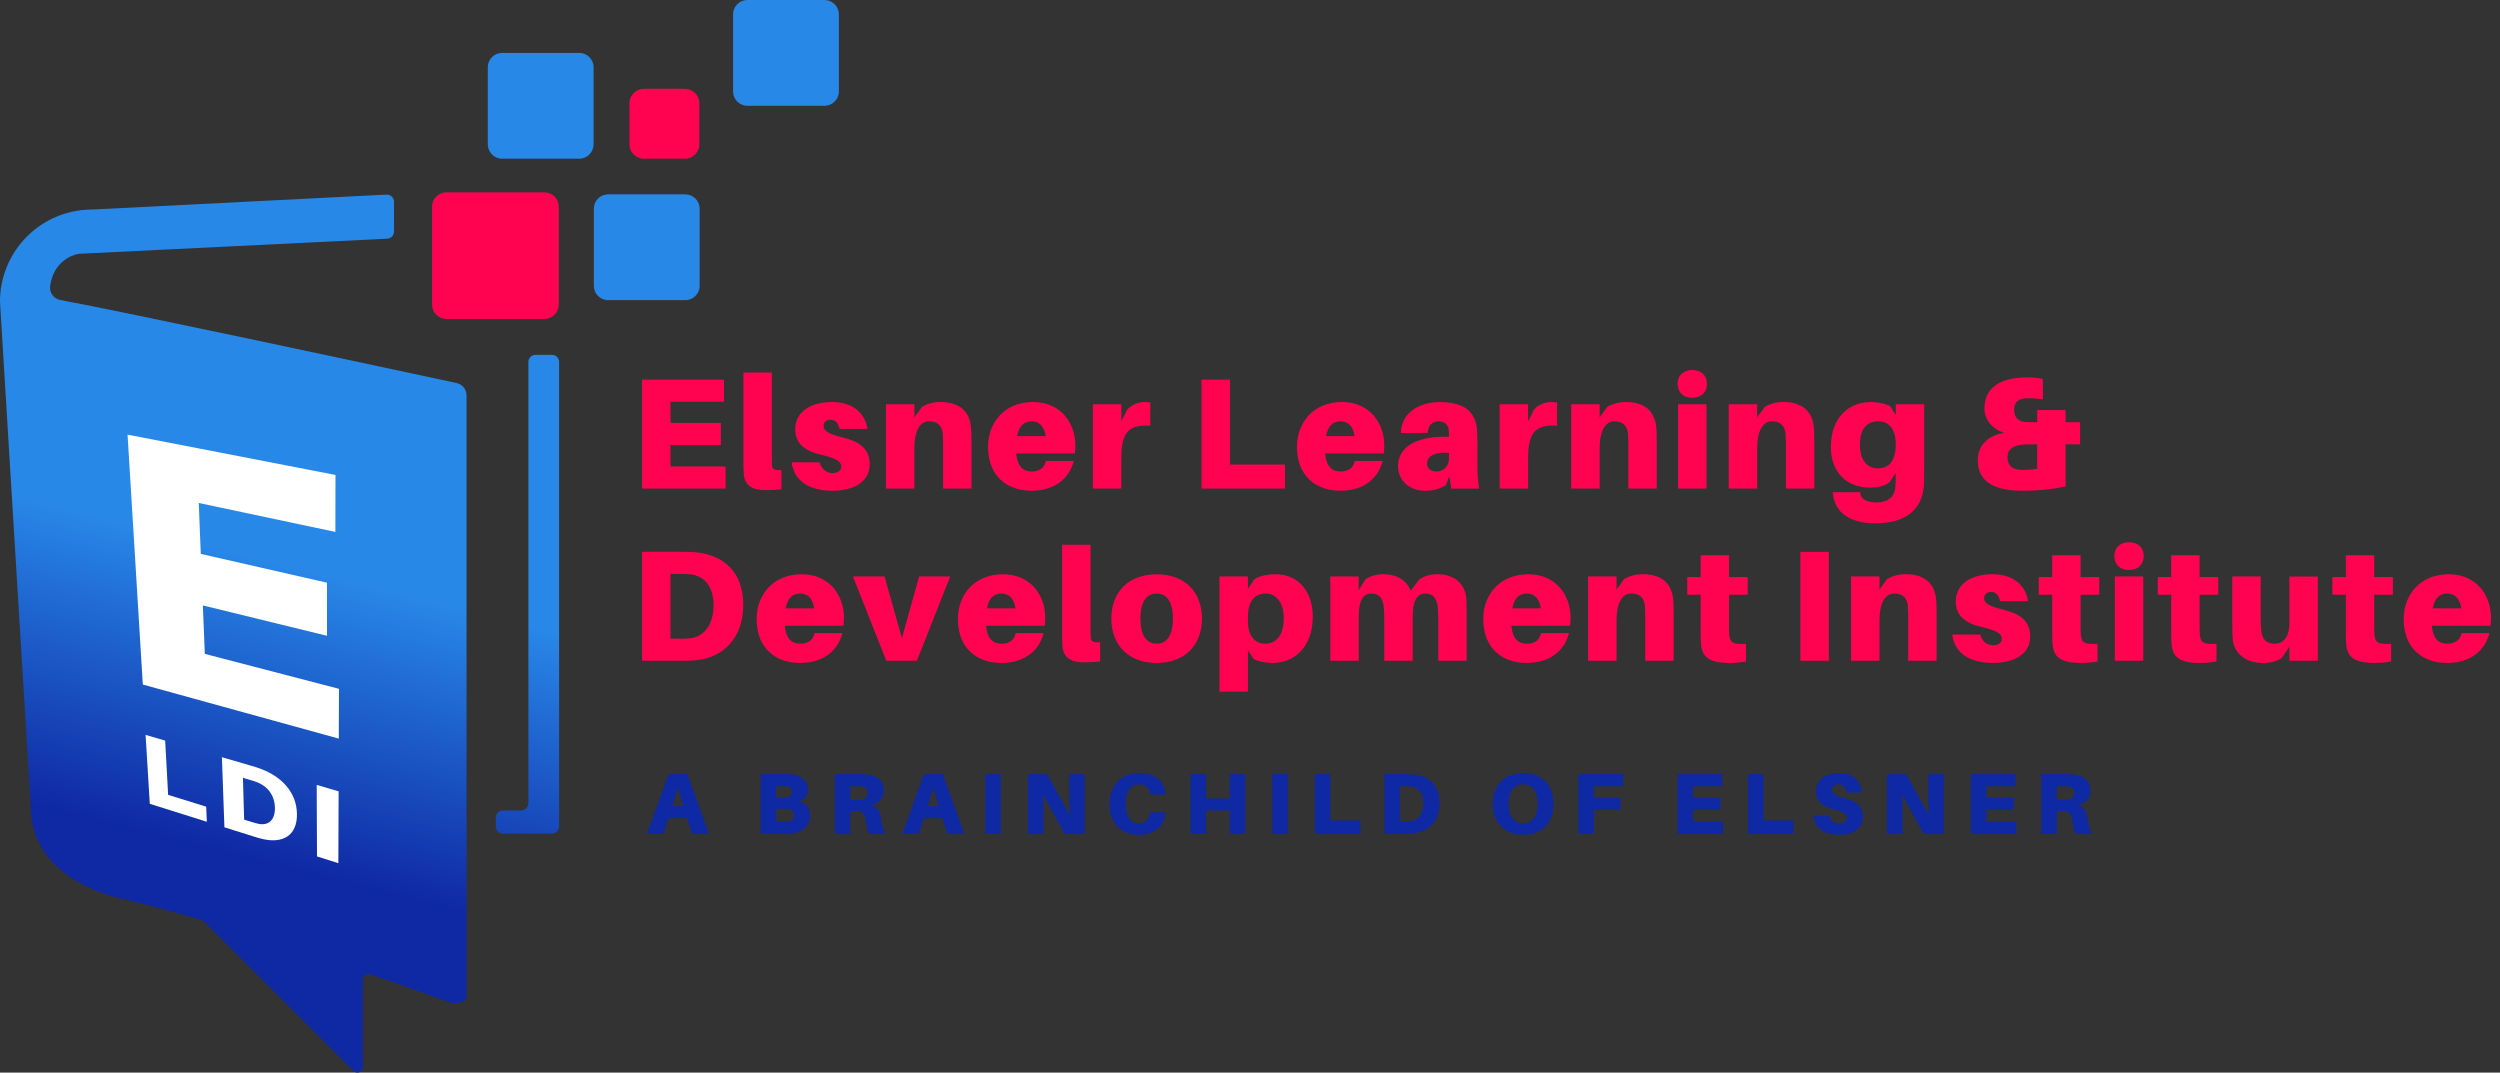 <?xml version="1.0" encoding="utf-8"?>
<!-- Generator: Adobe Illustrator 26.1.0, SVG Export Plug-In . SVG Version: 6.00 Build 0)  -->
<svg version="1.1" id="Layer_1" xmlns="http://www.w3.org/2000/svg" xmlns:xlink="http://www.w3.org/1999/xlink" x="0px" y="0px"
	 viewBox="0 0 1045.27 448.46" style="enable-background:new 0 0 1045.27 448.46;" xml:space="preserve">
<rect x="0" y="0" width="1045.27" height="448.46" fill="#333333" stroke="none"/>
<style type="text/css">
	.st0{fill:#2888E8;}
	.st1{fill:#FF0351;}
	.st2{fill:url(#SVGID_1_);}
	.st3{fill:url(#SVGID_00000124878016648938681470000013634014740466819257_);}
	.st4{fill:#0F28A3;}
	.st5{fill:#FFFFFF;}
</style>
<g>
	<path class="st0" d="M242.18,66.35h-32.23c-3.31,0-6-2.69-6-6V28.12c0-3.31,2.69-6,6-6h32.23c3.31,0,6,2.69,6,6v32.23
		C248.18,63.66,245.49,66.35,242.18,66.35z"/>
	<path class="st0" d="M344.73,44.23h-32.23c-3.31,0-6-2.69-6-6V6c0-3.31,2.69-6,6-6h32.23c3.31,0,6,2.69,6,6v32.23
		C350.73,41.55,348.04,44.23,344.73,44.23z"/>
	<path class="st0" d="M286.52,125.5h-32.23c-3.31,0-6-2.69-6-6V87.26c0-3.31,2.69-6,6-6h32.23c3.31,0,6,2.69,6,6v32.23
		C292.52,122.81,289.83,125.5,286.52,125.5z"/>
	<path class="st1" d="M286.39,66.35h-17.21c-3.31,0-6-2.69-6-6V43.14c0-3.31,2.69-6,6-6h17.21c3.31,0,6,2.69,6,6v17.21
		C292.39,63.66,289.7,66.35,286.39,66.35z"/>
	<path class="st1" d="M227.61,133.36h-40.95c-3.31,0-6-2.69-6-6V86.41c0-3.31,2.69-6,6-6h40.95c3.31,0,6,2.69,6,6v40.95
		C233.61,130.67,230.92,133.36,227.61,133.36z"/>
	<g>
		<linearGradient id="SVGID_1_" gradientUnits="userSpaceOnUse" x1="76.352" y1="352.819" x2="106.99" y2="231.798">
			<stop  offset="0" style="stop-color:#0F28A3"/>
			<stop  offset="1" style="stop-color:#2888E8"/>
		</linearGradient>
		<path class="st2" d="M190.94,160.16c-39.06-8.39-136.77-29.31-165.76-34.74c-2.75-0.52-4.62-3.11-4.22-5.88
			c1.5-10.4,9.29-12.84,11.47-13.33c0.32-0.07,0.63-0.11,0.95-0.12l128.51-6.29c1.6-0.08,2.85-1.4,2.85-3V84.37
			c0-1.72-1.44-3.08-3.15-3L38.51,87.61c-21.2,0-38.4,17.13-38.51,38.3c0,0.14,0.01,0.28,0.01,0.43L12.87,337.4
			c0,21.27,17.79,33.71,38.51,38.51c9.73,2.26,20.77,5.24,32.26,8.6c0.85,0.25,1.63,0.71,2.25,1.33l61.94,61.94
			c1.44,1.44,3.89,0.42,3.89-1.61l0-36.64c0-1.56,1.55-2.66,3.03-2.15c18.28,6.29,31.59,11.12,33.96,11.99
			c0.25,0.09,0.51,0.14,0.78,0.13c1.32-0.03,2.62-0.23,3.9-0.56c0.99-0.26,1.67-1.17,1.67-2.19c0-20.32,0-219.83,0-251.48
			C195.07,162.8,193.35,160.68,190.94,160.16z"/>
		
			<linearGradient id="SVGID_00000123399610372475878310000000846475844372155070_" gradientUnits="userSpaceOnUse" x1="193.417" y1="382.456" x2="224.055" y2="261.434">
			<stop  offset="0" style="stop-color:#0F28A3"/>
			<stop  offset="1" style="stop-color:#2888E8"/>
		</linearGradient>
		<path style="fill:url(#SVGID_00000123399610372475878310000000846475844372155070_);" d="M220.92,151.36v184.47c0,1.66-1.34,3-3,3
			h-7.62c-1.66,0-3,1.34-3,3v3.7c0,1.66,1.34,3,3,3h10.62h9.85c1.66,0,3-1.34,3-3v-6.7V151.36c0-1.66-1.34-3-3-3h-6.85
			C222.26,148.36,220.92,149.7,220.92,151.36z"/>
	</g>
	<g>
		<g>
			<path class="st1" d="M303.37,204.27h-34.91v-45.54h34.25v9.24h-22.37v8.84h21.05v9.24h-21.05v8.98h23.03V204.27z"/>
			<path class="st1" d="M322.71,191.59c0,1.65,0,2.38,0.13,3.23c0.2,1.39,0.79,1.85,3.89,1.72v8.05c-2.18,0.2-4.29,0.33-6.93,0.33
				c-5.48,0-8.58-2.18-8.84-6.86c-0.13-1.85-0.13-3.63-0.13-6.27v-36.03h11.88V191.59z"/>
			<path class="st1" d="M362.7,179.32h-11.68c-0.53-2.44-1.72-3.83-3.83-3.83c-1.65,0-2.84,1.06-2.84,2.57
				c0,1.98,1.58,3.3,8.32,4.95c6.4,1.58,10.96,4.36,10.96,11.15c0,7.52-7.06,11.02-15.57,11.02c-9.57,0-16.1-3.96-17.03-11.88h11.68
				c0.66,2.71,2.77,4.49,5.28,4.49c2.11,0,3.76-0.86,3.76-2.71c0-2.24-2.24-3.5-8.51-4.95c-6.73-1.58-10.76-4.69-10.76-10.69
				c0-7,6.07-11.35,15.44-11.35C356.69,168.1,361.78,172.92,362.7,179.32z"/>
			<path class="st1" d="M406.19,184.34v19.93h-11.88v-17.95c0-1.12,0-3.04-0.13-4.82c-0.26-3.37-2.11-5.35-5.68-5.35
				c-3.63,0-6.2,3.5-6.2,11.48v16.63h-11.88v-35.24h11.88v5.48l3.17-4.36c2.18-1.32,4.69-2.05,7.92-2.05
				c7.26,0,11.55,3.43,12.47,9.57C406.13,179.45,406.19,181.5,406.19,184.34z"/>
			<path class="st1" d="M449.42,189.61h-24.55c0.59,5.87,3.17,7.52,6.53,7.52s5.41-1.72,5.87-4.42h11.68
				c-2.05,7.99-8.65,12.47-17.69,12.47c-10.1,0-18.15-6.01-18.15-18.41c0-10.3,7.06-18.68,18.81-18.68s17.69,8.98,17.69,18.08
				C449.62,187.24,449.55,188.43,449.42,189.61z M425.27,182.36h11.95c-0.66-4.16-2.71-6.2-5.87-6.2
				C428.24,176.15,426.06,178,425.27,182.36z"/>
			<path class="st1" d="M480.97,168.3v9.7c-8.91-0.59-12.14,2.71-12.14,13.33v12.94h-11.88v-35.24h11.88v7.13l2.51-4.95
				c1.91-2.11,4.69-3.1,6.93-3.1C479.39,168.1,480.11,168.17,480.97,168.3z"/>
			<path class="st1" d="M537.27,204.27h-34.91v-45.54h11.88v35.5h23.03V204.27z"/>
			<path class="st1" d="M578.58,189.61h-24.55c0.59,5.87,3.17,7.52,6.53,7.52c3.37,0,5.41-1.72,5.87-4.42h11.68
				c-2.05,7.99-8.65,12.47-17.69,12.47c-10.1,0-18.15-6.01-18.15-18.41c0-10.3,7.06-18.68,18.81-18.68s17.69,8.98,17.69,18.08
				C578.78,187.24,578.72,188.43,578.58,189.61z M554.43,182.36h11.95c-0.66-4.16-2.71-6.2-5.87-6.2
				C557.4,176.15,555.22,178,554.43,182.36z"/>
			<path class="st1" d="M605.98,199.12l-1.45,3.7c-2.51,1.58-5.48,2.38-8.71,2.38c-5.81,0-11.29-3.63-11.29-10.43
				c0-7.52,7.13-12.14,19.07-12.14h2.24v-0.53c0-0.73,0-1.45-0.13-2.57c-0.2-1.78-1.65-3.37-4.22-3.37c-2.77,0-4.36,1.78-4.55,4.82
				l-11.22,0.07c0.07-8.25,7.39-12.94,16.3-12.94c11.15,0,14.98,4.95,15.51,11.35c0.13,1.78,0.2,3.83,0.2,6.01v9.9
				c0,2.64,0.13,5.02,0.66,8.91h-11.62L605.98,199.12z M605.84,191.66v-2.31c-5.35-0.4-9.17,0.99-9.17,4.49
				c0,2.11,1.65,3.3,4.03,3.3S605.84,195.36,605.84,191.66z"/>
			<path class="st1" d="M651.05,168.3v9.7c-8.91-0.59-12.14,2.71-12.14,13.33v12.94h-11.88v-35.24h11.88v7.13l2.51-4.95
				c1.91-2.11,4.69-3.1,6.93-3.1C649.47,168.1,650.19,168.17,651.05,168.3z"/>
			<path class="st1" d="M692.7,184.34v19.93h-11.88v-17.95c0-1.12,0-3.04-0.13-4.82c-0.26-3.37-2.11-5.35-5.67-5.35
				c-3.63,0-6.2,3.5-6.2,11.48v16.63h-11.88v-35.24h11.88v5.48l3.17-4.36c2.18-1.32,4.69-2.05,7.92-2.05
				c7.26,0,11.55,3.43,12.47,9.57C692.63,179.45,692.7,181.5,692.7,184.34z"/>
			<path class="st1" d="M713.69,160.51c0,3.56-2.44,5.81-6.14,5.81c-3.7,0-6.14-2.24-6.14-5.81c0-3.56,2.44-5.81,6.14-5.81
				C711.25,154.7,713.69,156.95,713.69,160.51z M701.61,204.27v-35.24h11.88v35.24H701.61z"/>
			<path class="st1" d="M758.57,184.34v19.93h-11.88v-17.95c0-1.12,0-3.04-0.13-4.82c-0.26-3.37-2.11-5.35-5.67-5.35
				c-3.63,0-6.2,3.5-6.2,11.48v16.63H722.8v-35.24h11.88v5.48l3.17-4.36c2.18-1.32,4.69-2.05,7.92-2.05
				c7.26,0,11.55,3.43,12.47,9.57C758.5,179.45,758.57,181.5,758.57,184.34z"/>
			<path class="st1" d="M804.5,195.29c0,2.18,0,4.88-0.07,6.8c-0.4,11.55-8.32,16.7-20.26,16.7c-10.56,0-16.96-4.29-17.82-12.34
				l-0.07-0.66h11.48l0.07,0.66c0.26,2.31,2.97,3.63,6.67,3.63c4.42,0,7.66-1.91,7.99-6.67c0.07-1.06,0.13-2.71,0.13-4.62v-0.99
				l-2.64,3.89c-1.98,1.45-4.75,2.18-8.31,2.18c-9.57,0-16.17-6.53-16.17-16.96c0-12.54,7.66-18.81,16.7-18.81
				c2.9,0,6.34,0.66,8.12,1.72l2.31,3.76v-4.55h11.88V195.29z M792.62,185.79v-0.2c0-7.06-3.63-9.44-7.19-9.44
				c-4.62,0-7.79,2.71-7.79,9.9c0,6.6,3.3,9.77,7.46,9.77C789.45,195.82,792.62,193.18,792.62,185.79z"/>
			<path class="st1" d="M869.71,185.79h-6.07v17.62c-5.02,1.06-10.96,1.78-18.02,1.78c-10.62,0-18.68-3.04-18.68-12.67
				c0-6.6,4.42-10.49,11.09-11.55c-4.95-1.45-8.32-5.41-8.32-10.23c0-8.45,6.4-12.94,17.82-12.94c2.57,0,4.75,0.2,6.6,0.66v8.51
				c-2.71-0.4-4.22-0.46-6.27-0.46c-3.89,0-5.74,1.52-5.74,4.88s2.11,4.95,4.82,5.08c1.19,0.07,2.64,0.07,3.7,0.07h1.12v-5.08h11.88
				v5.08h6.07V185.79z M845.95,196.48c1.91,0,3.3-0.07,5.81-0.46v-10.23h-2.18c-1.45,0-2.05,0-3.37,0.07
				c-4.36,0.2-6.86,1.91-6.86,5.21C839.35,195.36,842.12,196.48,845.95,196.48z"/>
			<path class="st1" d="M310.76,252.9c0,14.25-8.71,21.91-19.27,23.1c-2.31,0.26-3.37,0.26-5.81,0.26h-17.22v-45.54h17.22
				c2.44,0,3.5,0,5.81,0.26C302.05,232.18,310.76,238.65,310.76,252.9z M298.35,253.1c0-8.12-4.09-12.47-10.03-13
				c-1.52-0.13-2.57-0.13-4.29-0.13h-3.7v27.06h3.7c1.72,0,2.77,0,4.29-0.13C294.26,266.37,298.35,261.22,298.35,253.1z"/>
			<path class="st1" d="M352.67,261.62h-24.55c0.59,5.87,3.17,7.52,6.53,7.52s5.41-1.72,5.87-4.42h11.68
				c-2.05,7.99-8.65,12.47-17.69,12.47c-10.1,0-18.15-6.01-18.15-18.41c0-10.29,7.06-18.68,18.81-18.68s17.69,8.98,17.69,18.08
				C352.87,259.24,352.8,260.43,352.67,261.62z M328.51,254.36h11.94c-0.66-4.16-2.71-6.2-5.87-6.2
				C331.48,248.15,329.31,250,328.51,254.36z"/>
			<path class="st1" d="M383.36,276.27h-12.8l-13.92-35.24h13.2l7.26,25.8l7.19-25.8h13L383.36,276.27z"/>
			<path class="st1" d="M436.82,261.62h-24.55c0.59,5.87,3.17,7.52,6.53,7.52s5.41-1.72,5.87-4.42h11.68
				c-2.05,7.99-8.65,12.47-17.69,12.47c-10.1,0-18.15-6.01-18.15-18.41c0-10.29,7.06-18.68,18.81-18.68s17.69,8.98,17.69,18.08
				C437.01,259.24,436.95,260.43,436.82,261.62z M412.66,254.36h11.95c-0.66-4.16-2.71-6.2-5.87-6.2
				C415.63,248.15,413.45,250,412.66,254.36z"/>
			<path class="st1" d="M455.96,263.59c0,1.65,0,2.38,0.13,3.23c0.2,1.39,0.79,1.85,3.89,1.72v8.05c-2.18,0.2-4.29,0.33-6.93,0.33
				c-5.48,0-8.58-2.18-8.84-6.86c-0.13-1.85-0.13-3.63-0.13-6.27v-36.03h11.88V263.59z"/>
			<path class="st1" d="M502.55,258.65c0,11.29-7.39,18.54-18.94,18.54c-11.55,0-18.94-7.26-18.94-18.54
				c0-11.35,7.39-18.54,18.94-18.54C495.16,240.1,502.55,247.29,502.55,258.65z M490.41,258.65c0-7.06-2.57-10.49-6.8-10.49
				s-6.8,3.43-6.8,10.49c0,7,2.57,10.49,6.8,10.49S490.41,265.64,490.41,258.65z"/>
			<path class="st1" d="M548.88,257.85c0,12.54-7.66,19.34-16.7,19.34c-2.9,0-6.34-0.66-8.12-1.72l-2.31-3.76v17.49h-11.88v-48.18
				h11.88v5.15l2.64-3.89c1.98-1.45,5.41-2.18,8.98-2.18C542.94,240.1,548.88,247.43,548.88,257.85z M536.74,258.45
				c0-6.6-3.3-10.29-7.46-10.29c-4.36,0-7.52,2.64-7.52,10.03v1.52c0,7.06,3.63,9.44,7.19,9.44
				C533.57,269.14,536.74,265.64,536.74,258.45z"/>
			<path class="st1" d="M613.23,255.68v20.59h-11.88v-17.95c0-1.12-0.07-3.04-0.26-4.82c-0.4-3.37-1.98-5.35-5.08-5.35
				c-3.83,0-5.35,3.5-5.35,9.5v18.61h-11.88v-17.95c0-1.12-0.07-3.04-0.26-4.82c-0.4-3.37-1.98-5.35-5.08-5.35
				c-3.83,0-5.35,3.5-5.35,9.5v18.61h-11.88v-35.24h11.88v5.68l2.84-4.55c2.18-1.32,4.36-2.05,7.59-2.05
				c6.01,0,9.77,2.97,11.29,6.86l3.7-4.82c2.18-1.32,4.36-2.05,7.59-2.05c7.06,0,11.02,4.09,11.81,8.91
				C613.17,250.79,613.23,252.84,613.23,255.68z"/>
			<path class="st1" d="M656.46,261.62h-24.55c0.59,5.87,3.17,7.52,6.53,7.52s5.41-1.72,5.87-4.42H656
				c-2.05,7.99-8.65,12.47-17.69,12.47c-10.1,0-18.15-6.01-18.15-18.41c0-10.29,7.06-18.68,18.81-18.68s17.69,8.98,17.69,18.08
				C656.66,259.24,656.59,260.43,656.46,261.62z M632.31,254.36h11.95c-0.66-4.16-2.71-6.2-5.87-6.2
				C635.28,248.15,633.1,250,632.31,254.36z"/>
			<path class="st1" d="M699.76,256.33v19.93h-11.88v-17.95c0-1.12,0-3.04-0.13-4.82c-0.26-3.37-2.11-5.35-5.67-5.35
				c-3.63,0-6.2,3.5-6.2,11.48v16.63h-11.88v-35.24h11.88v5.48l3.17-4.36c2.18-1.32,4.69-2.05,7.92-2.05
				c7.26,0,11.55,3.43,12.47,9.57C699.69,251.45,699.76,253.5,699.76,256.33z"/>
			<path class="st1" d="M722.93,261.68c0,1.19,0,2.51,0.07,3.43c0.26,3.56,1.39,4.36,7,4.09v7.39c-2.31,0.4-4.49,0.59-7,0.59
				c-8.78,0-11.42-2.71-11.81-8.12c-0.13-2.05-0.13-3.7-0.13-5.68v-14.72h-5.61v-7.39h5.61v-9.11h11.88v9.11h7.79v7.39h-7.79V261.68
				z"/>
			<path class="st1" d="M752.76,276.27v-45.54h11.88v45.54H752.76z"/>
			<path class="st1" d="M809.71,256.33v19.93h-11.88v-17.95c0-1.12,0-3.04-0.13-4.82c-0.26-3.37-2.11-5.35-5.67-5.35
				c-3.63,0-6.2,3.5-6.2,11.48v16.63h-11.88v-35.24h11.88v5.48l3.17-4.36c2.18-1.32,4.69-2.05,7.92-2.05
				c7.26,0,11.55,3.43,12.47,9.57C809.65,251.45,809.71,253.5,809.71,256.33z"/>
			<path class="st1" d="M847.93,251.32h-11.68c-0.53-2.44-1.72-3.83-3.83-3.83c-1.65,0-2.84,1.06-2.84,2.57
				c0,1.98,1.58,3.3,8.32,4.95c6.4,1.58,10.96,4.36,10.96,11.15c0,7.52-7.06,11.02-15.57,11.02c-9.57,0-16.1-3.96-17.03-11.88h11.68
				c0.66,2.71,2.77,4.49,5.28,4.49c2.11,0,3.76-0.86,3.76-2.71c0-2.24-2.24-3.5-8.51-4.95c-6.73-1.58-10.76-4.69-10.76-10.69
				c0-7,6.07-11.35,15.44-11.35C841.92,240.1,847,244.92,847.93,251.32z"/>
			<path class="st1" d="M869.91,261.68c0,1.19,0,2.51,0.07,3.43c0.26,3.56,1.39,4.36,7,4.09v7.39c-2.31,0.4-4.49,0.59-7,0.59
				c-8.78,0-11.42-2.71-11.81-8.12c-0.13-2.05-0.13-3.7-0.13-5.68v-14.72h-5.61v-7.39h5.61v-9.11h11.88v9.11h7.79v7.39h-7.79V261.68
				z"/>
			<path class="st1" d="M896.31,232.51c0,3.56-2.44,5.81-6.14,5.81c-3.7,0-6.14-2.24-6.14-5.81c0-3.56,2.44-5.81,6.14-5.81
				C893.86,226.7,896.31,228.95,896.31,232.51z M884.23,276.27v-35.24h11.88v35.24H884.23z"/>
			<path class="st1" d="M919.67,261.68c0,1.19,0,2.51,0.07,3.43c0.26,3.56,1.39,4.36,7,4.09v7.39c-2.31,0.4-4.49,0.59-7,0.59
				c-8.78,0-11.42-2.71-11.81-8.12c-0.13-2.05-0.13-3.7-0.13-5.68v-14.72h-5.61v-7.39h5.61v-9.11h11.88v9.11h7.79v7.39h-7.79V261.68
				z"/>
			<path class="st1" d="M969.1,276.27h-11.88v-5.94l-3.17,4.82c-2.18,1.32-4.69,2.05-7.92,2.05c-7.26,0-11.68-4.09-12.47-8.91
				c-0.26-1.78-0.33-3.83-0.33-6.67v-20.59h11.88v17.95c0,1.12,0.07,3.04,0.26,4.82c0.4,3.37,1.98,5.35,5.74,5.35
				s6.01-3.5,6.01-8.18v-19.93h11.88V276.27z"/>
			<path class="st1" d="M992.67,261.68c0,1.19,0,2.51,0.07,3.43c0.26,3.56,1.39,4.36,7,4.09v7.39c-2.31,0.4-4.49,0.59-7,0.59
				c-8.78,0-11.42-2.71-11.81-8.12c-0.13-2.05-0.13-3.7-0.13-5.68v-14.72h-5.61v-7.39h5.61v-9.11h11.88v9.11h7.79v7.39h-7.79V261.68
				z"/>
			<path class="st1" d="M1041.31,261.62h-24.55c0.59,5.87,3.17,7.52,6.53,7.52c3.37,0,5.41-1.72,5.87-4.42h11.68
				c-2.05,7.99-8.65,12.47-17.69,12.47c-10.1,0-18.15-6.01-18.15-18.41c0-10.29,7.06-18.68,18.81-18.68s17.69,8.98,17.69,18.08
				C1041.5,259.24,1041.44,260.43,1041.31,261.62z M1017.15,254.36h11.95c-0.66-4.16-2.71-6.2-5.87-6.2
				C1020.12,248.15,1017.94,250,1017.15,254.36z"/>
		</g>
	</g>
	<g>
		<g>
			<path class="st4" d="M279.51,342.08l-2.09,6.44h-6.88l8.96-24.84h7.92l8.96,24.84h-7.06l-2.09-6.44H279.51z M281.09,337.04h4.61
				l-2.3-7.63L281.09,337.04z"/>
			<path class="st4" d="M338.73,341.04c0,4.64-3.78,6.95-7.13,7.34c-1.26,0.14-2.09,0.14-3.67,0.14h-9.9v-24.84h10.19
				c1.33,0,1.91,0,3.17,0.14c4.1,0.5,6.41,3.1,6.41,6.33c0,2.27-1.19,4-3.64,4.86C337.29,335.93,338.73,338.02,338.73,341.04z
				 M324.51,333.48h2.92c0.58,0,1.12-0.04,1.58-0.11c1.19-0.18,2.02-0.79,2.02-2.27c0-1.4-0.76-2.09-1.98-2.27
				c-0.47-0.07-1.04-0.11-1.62-0.11h-2.92V333.48z M331.96,340.82c0-1.66-1.19-2.52-2.52-2.63c-0.47-0.04-1.04-0.04-1.62-0.04h-3.31
				v5.33H328c0.58,0,1.15,0,1.62-0.04C330.77,343.38,331.96,342.44,331.96,340.82z"/>
			<path class="st4" d="M370.26,348.53h-7.06c-0.58-1.76-0.94-3.2-1.15-4.97c-0.32-2.74-1.4-4.32-3.06-4.43
				c-0.72-0.04-1.33-0.04-2.05-0.04h-1.44v9.43h-6.48v-24.84h9.86c1.55,0,2.56,0.04,3.89,0.18c3.6,0.43,6.73,2.2,6.73,6.59
				c0,3.13-1.69,5.22-5,6.19c2.59,0.94,3.53,2.84,3.89,5.83C368.72,345.29,369.29,347.05,370.26,348.53z M357.84,334.42
				c0.68,0,1.26,0,1.73-0.04c1.66-0.14,3.17-0.72,3.17-2.81s-1.33-2.66-2.99-2.81c-0.47-0.04-1.04-0.04-1.73-0.04h-2.52v5.69H357.84
				z"/>
			<path class="st4" d="M386.28,342.08l-2.09,6.44h-6.88l8.96-24.84h7.92l8.96,24.84h-7.06l-2.09-6.44H386.28z M387.87,337.04h4.61
				l-2.3-7.63L387.87,337.04z"/>
			<path class="st4" d="M411.99,348.53v-24.84h6.48v24.84H411.99z"/>
			<path class="st4" d="M445.07,348.53l-9.03-16.41c0.22,2.52,0.22,4.71,0.22,6.16v10.26h-6.48v-24.84h8.06l9.43,17.13
				c-0.18-2.52-0.22-5.08-0.22-6.52v-10.62h6.48v24.84H445.07z"/>
			<path class="st4" d="M487.41,331.86l0.04,0.36h-6.48l-0.07-0.36c-0.54-2.66-2.16-3.92-4.79-3.92c-3.1,0-5.44,2.59-5.44,7.96
				c0,6.26,2.59,8.39,5.47,8.39c2.52,0,4.14-1.55,4.68-4.28l0.07-0.36h6.48l-0.04,0.36c-0.61,5.98-5.18,9.04-11.41,9.04
				c-6.66,0-12.02-4.32-12.02-12.74c0-8.64,5.54-13.1,12.27-13.1C483.27,323.19,486.9,326.96,487.41,331.86z"/>
			<path class="st4" d="M520.63,348.53h-6.48v-9.65h-9.93v9.65h-6.48v-24.84h6.48v10.15h9.93v-10.15h6.48V348.53z"/>
			<path class="st4" d="M531.94,348.53v-24.84h6.48v24.84H531.94z"/>
			<path class="st4" d="M568.77,348.53h-19.04v-24.84h6.48v19.37h12.56V348.53z"/>
			<path class="st4" d="M601.88,335.78c0,7.77-4.75,11.95-10.51,12.6c-1.26,0.14-1.84,0.14-3.17,0.14h-9.39v-24.84h9.39
				c1.33,0,1.91,0,3.17,0.14C597.13,324.48,601.88,328.01,601.88,335.78z M595.12,335.89c0-4.43-2.23-6.8-5.47-7.09
				c-0.83-0.07-1.4-0.07-2.34-0.07h-2.02v14.76h2.02c0.94,0,1.51,0,2.34-0.07C592.89,343.13,595.12,340.32,595.12,335.89z"/>
			<path class="st4" d="M649.55,336.11c0,7.96-4.97,12.92-12.71,12.92s-12.71-4.97-12.71-12.92c0-7.99,4.97-12.92,12.71-12.92
				S649.55,328.12,649.55,336.11z M642.92,336.11c0-5.29-2.34-8.17-6.08-8.17c-3.74,0-6.08,2.88-6.08,8.17
				c0,5.26,2.34,8.17,6.08,8.17C640.58,344.28,642.92,341.36,642.92,336.11z"/>
			<path class="st4" d="M666.4,333.55h11.12v5.04H666.4v9.93h-6.48v-24.84h18.68v5.04h-12.2V333.55z"/>
			<path class="st4" d="M720.4,348.53h-19.04v-24.84h18.68v5.04h-12.2v4.82h11.48v5.04h-11.48v4.89h12.56V348.53z"/>
			<path class="st4" d="M749.88,348.53h-19.04v-24.84h6.48v19.37h12.56V348.53z"/>
			<path class="st4" d="M778.46,331.36h-6.48c-0.29-2.05-1.37-3.42-3.49-3.42c-1.48,0-2.48,0.72-2.48,2.23
				c0,1.58,1.15,2.56,5.25,3.53c5.47,1.3,7.7,4.03,7.7,7.85c0,4.97-4.75,7.49-9.75,7.49c-6.3,0-10.55-2.52-10.94-8.1h6.48
				c0.43,2.34,2.34,3.35,4.28,3.35c1.8,0,3.17-0.94,3.17-2.3c0-1.3-0.94-2.41-4-3.17c-5.65-1.4-8.96-3.17-8.96-8.13
				c0-4.79,4.46-7.49,9.4-7.49C775.19,323.19,777.92,326.75,778.46,331.36z"/>
			<path class="st4" d="M804.24,348.53l-9.04-16.41c0.22,2.52,0.22,4.71,0.22,6.16v10.26h-6.48v-24.84H797l9.43,17.13
				c-0.18-2.52-0.22-5.08-0.22-6.52v-10.62h6.48v24.84H804.24z"/>
			<path class="st4" d="M843.05,348.53H824v-24.84h18.68v5.04h-12.2v4.82h11.48v5.04h-11.48v4.89h12.56V348.53z"/>
			<path class="st4" d="M874.73,348.53h-7.06c-0.58-1.76-0.94-3.2-1.15-4.97c-0.32-2.74-1.4-4.32-3.06-4.43
				c-0.72-0.04-1.33-0.04-2.05-0.04h-1.44v9.43h-6.48v-24.84h9.86c1.55,0,2.56,0.04,3.89,0.18c3.6,0.43,6.73,2.2,6.73,6.59
				c0,3.13-1.69,5.22-5,6.19c2.59,0.94,3.53,2.84,3.89,5.83C873.18,345.29,873.75,347.05,874.73,348.53z M862.31,334.42
				c0.68,0,1.26,0,1.73-0.04c1.66-0.14,3.17-0.72,3.17-2.81s-1.33-2.66-2.99-2.81c-0.47-0.04-1.04-0.04-1.73-0.04h-2.52v5.69H862.31
				z"/>
		</g>
	</g>
	<g>
		<polygon class="st5" points="69.06,309.66 60.87,307.26 62.63,336.08 86.48,343.59 86.21,337.27 70.3,332.34 		"/>
		<path class="st5" d="M109.59,321.68c-1.71-0.67-2.49-0.9-4.28-1.43l-12.53-3.66l1.05,29.31l12.24,3.85
			c1.75,0.55,2.51,0.79,4.18,1.15c7.66,1.66,14-1.24,13.91-10.5C124.05,331,117.45,324.77,109.59,321.68z M107.82,344.39
			c-1.09-0.26-1.86-0.49-3.09-0.88l-2.65-0.82l-0.51-17.49l2.69,0.8c1.25,0.37,2.03,0.6,3.14,1.02c4.38,1.65,7.45,5.41,7.55,10.72
			C115.04,343,112.12,345.39,107.82,344.39z"/>
		<polygon class="st5" points="132.54,358.08 141.47,360.9 141.58,330.86 132.42,328.18 		"/>
		<polygon class="st5" points="141.73,288 141.65,308.82 59.71,286.22 53.33,181.72 140.27,198.58 140.22,222.4 83.1,210.3 
			83.95,231.59 136.71,243.63 136.72,265.83 84.81,253.13 85.64,273.39 		"/>
	</g>
</g>
</svg>
